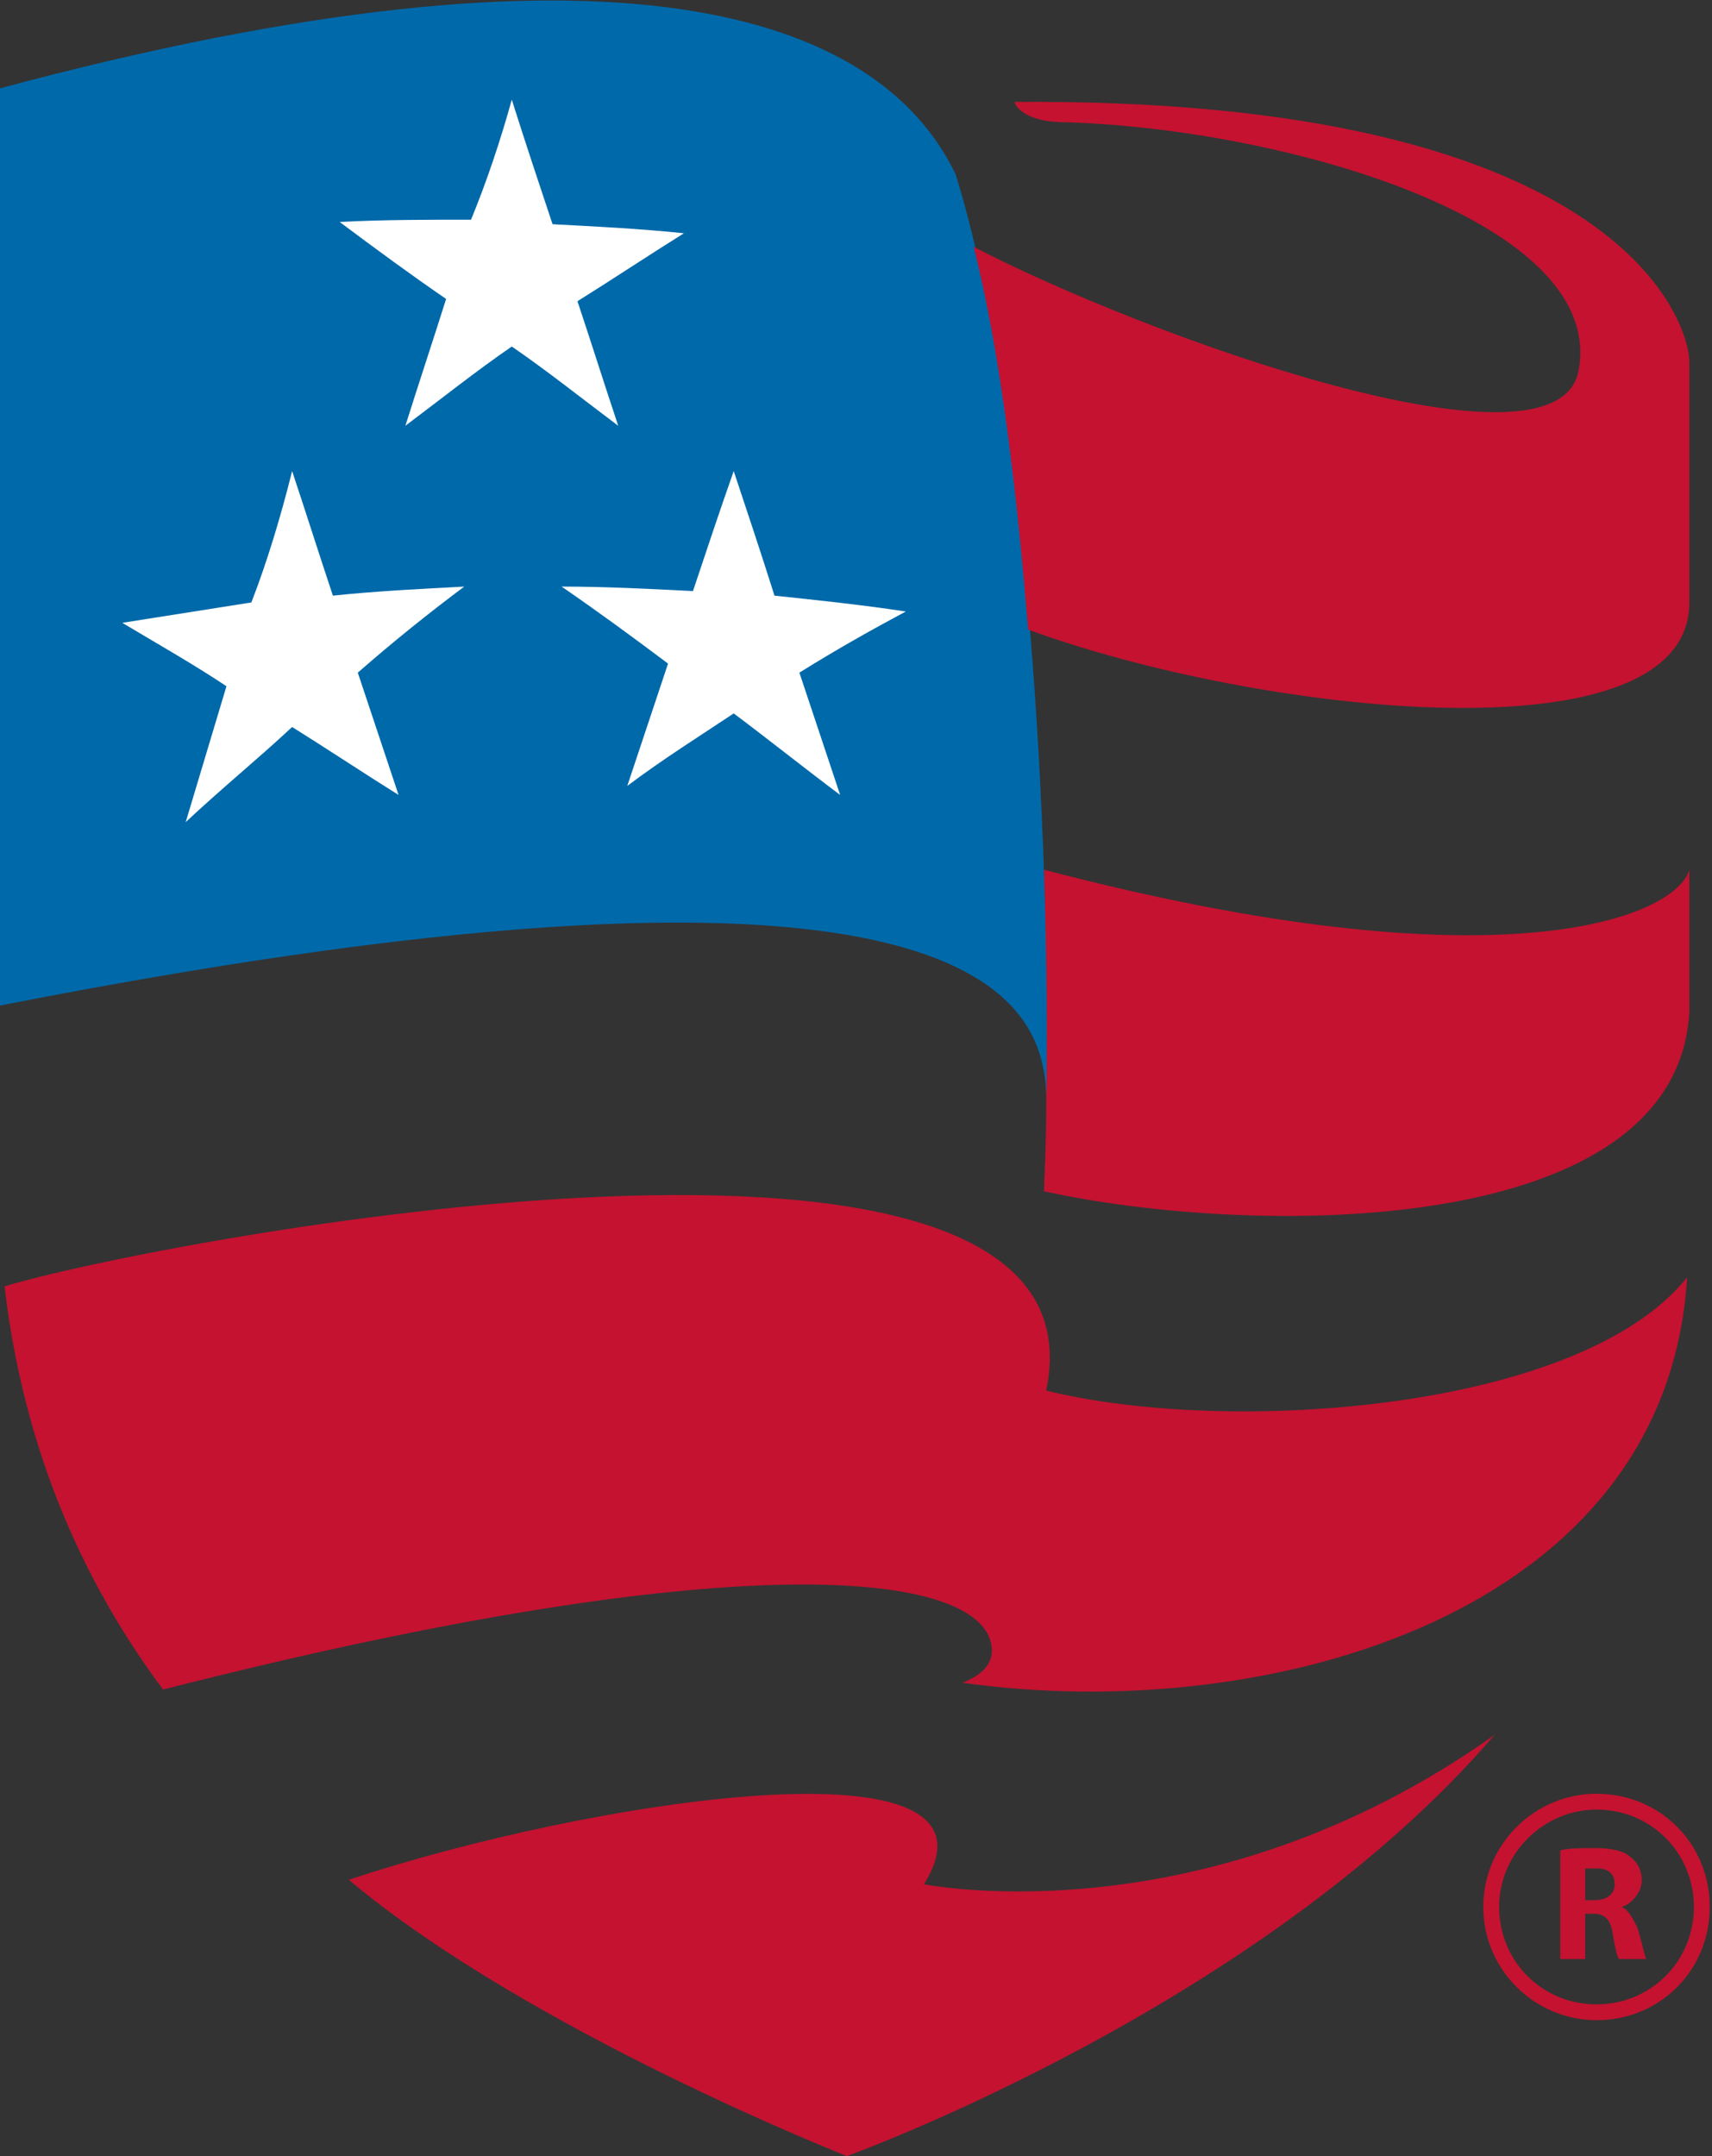 <?xml version="1.0" encoding="utf-8"?>
<!-- Generator: Adobe Illustrator 23.0.4, SVG Export Plug-In . SVG Version: 6.00 Build 0)  -->
<svg version="1.1" id="Layer_1" xmlns="http://www.w3.org/2000/svg" xmlns:xlink="http://www.w3.org/1999/xlink" x="0px" y="0px"
	 viewBox="0 0 75.6 95.2" style="enable-background:new 0 0 75.6 95.2;" xml:space="preserve">
<rect x="0" y="0" width="75.6" height="95.2" fill="#333333" stroke="none"/>
<style type="text/css">
	.st0{fill:#C41230;}
	.st1{fill:#0069AA;}
	.st2{fill:#FFFFFF;}
</style>
<path class="st0" d="M46.1,38.4c0.1,3.7,0.1,8.4,0.1,9.9c0,1.5,0,1.8-0.1,4.3c9.1,2,27.9,2.2,28.5-7.9v-6.3
	C74,40.5,66.3,43.7,46.1,38.4L46.1,38.4z"/>
<path class="st1" d="M42.2,7.7C38.8,0.6,27.2-3.4,0,3.9v40.5c43.3-8.5,46.1-0.1,46.2,4C46.4,37.2,45.4,18,42.2,7.7"/>
<path class="st0" d="M46.2,61.4c3.1-14.8-39.9-6.5-46-4.6C1,63.6,3.4,69.5,7.2,74.6c26.3-6.7,36.6-5.1,36.6-1.7
	c0,0.6-0.5,1.1-1.3,1.4c13.5,1.9,31.1-3,32-17.9C69.8,62.3,54.3,63.4,46.2,61.4"/>
<path class="st0" d="M74.6,16c0-1.9-3.3-11.7-29.8-11.5c0,0,0.2,0.9,2.3,0.9c9.7,0.3,23.9,4.4,22.6,11c-1,5-19.2-1.6-26.7-5.5
	c1.2,4.8,1.9,10.8,2.4,16.9c10.1,3.7,29.2,5.9,29.2-1.2V16L74.6,16z"/>
<path class="st0" d="M40.8,83.2c4.2-6.7-14.9-3.7-25.4-0.2c8,6.7,22,12.2,22,12.2s18.3-6.6,28.6-18.6C53.2,85.7,40.9,83.2,40.8,83.2
	"/>
<path class="st2" d="M22.6,4.4c0.6,1.9,1.2,3.7,1.8,5.5c1.9,0.1,3.9,0.2,5.8,0.4c-1.6,1-3.1,2-4.7,3c0.6,1.8,1.2,3.7,1.8,5.5
	c-1.6-1.2-3.1-2.4-4.7-3.5c-1.6,1.1-3.1,2.3-4.7,3.5c0.6-1.9,1.2-3.7,1.8-5.6c-1.6-1.1-3.1-2.2-4.7-3.4c1.9-0.1,3.9-0.1,5.8-0.1
	C21.5,8,22.1,6.2,22.6,4.4"/>
<path class="st2" d="M12.9,20.8c0.6,1.8,1.2,3.7,1.8,5.5c1.9-0.2,3.9-0.3,5.8-0.4c-1.6,1.2-3.1,2.4-4.7,3.8c0.6,1.8,1.2,3.6,1.8,5.4
	c-1.6-1-3.1-2-4.7-3c-1.5,1.4-3.1,2.7-4.7,4.2c0.6-2,1.2-4,1.8-6c-1.5-1-3.1-1.9-4.6-2.8c1.9-0.3,3.8-0.6,5.7-0.9
	C11.8,24.8,12.4,22.8,12.9,20.8"/>
<path class="st2" d="M32.4,20.8c0.6,1.8,1.2,3.6,1.8,5.5c1.9,0.2,3.8,0.4,5.8,0.7c-1.5,0.8-3.1,1.7-4.7,2.7c0.6,1.8,1.2,3.6,1.8,5.4
	c-1.6-1.2-3.1-2.4-4.7-3.6c-1.5,1-3.1,2-4.7,3.2c0.6-1.8,1.2-3.6,1.8-5.4c-1.6-1.2-3.1-2.3-4.7-3.4c1.9,0,3.9,0.1,5.8,0.2
	C31.2,24.3,31.8,22.5,32.4,20.8"/>
<path class="st0" d="M68.9,81.7c0.4-0.1,0.9-0.1,1.5-0.1c0.7,0,1.3,0.1,1.6,0.4c0.3,0.2,0.5,0.6,0.5,1c0,0.6-0.5,1.1-0.9,1.2v0
	c0.3,0.1,0.5,0.5,0.7,0.9c0.2,0.6,0.3,1.2,0.4,1.4h-1.2c-0.1-0.1-0.2-0.6-0.3-1.2c-0.1-0.6-0.4-0.8-0.8-0.8H70v2h-1.1V81.7
	L68.9,81.7z M70,83.9h0.4c0.6,0,0.9-0.3,0.9-0.7c0-0.5-0.3-0.7-0.8-0.7c-0.3,0-0.4,0-0.5,0V83.9L70,83.9z"/>
<path class="st0" d="M65.5,84.2c0-2.8,2.3-5,5-5l0,0c2.8,0,5,2.2,5,5l0,0c0,2.8-2.2,5-5,5l0,0C67.8,89.2,65.5,87,65.5,84.2
	L65.5,84.2L65.5,84.2z M66.2,84.2c0,2.4,1.9,4.3,4.3,4.3l0,0c2.4,0,4.3-1.9,4.3-4.3l0,0c0-2.4-1.9-4.3-4.3-4.3l0,0
	C68.2,79.9,66.2,81.8,66.2,84.2L66.2,84.2L66.2,84.2z"/>
</svg>
